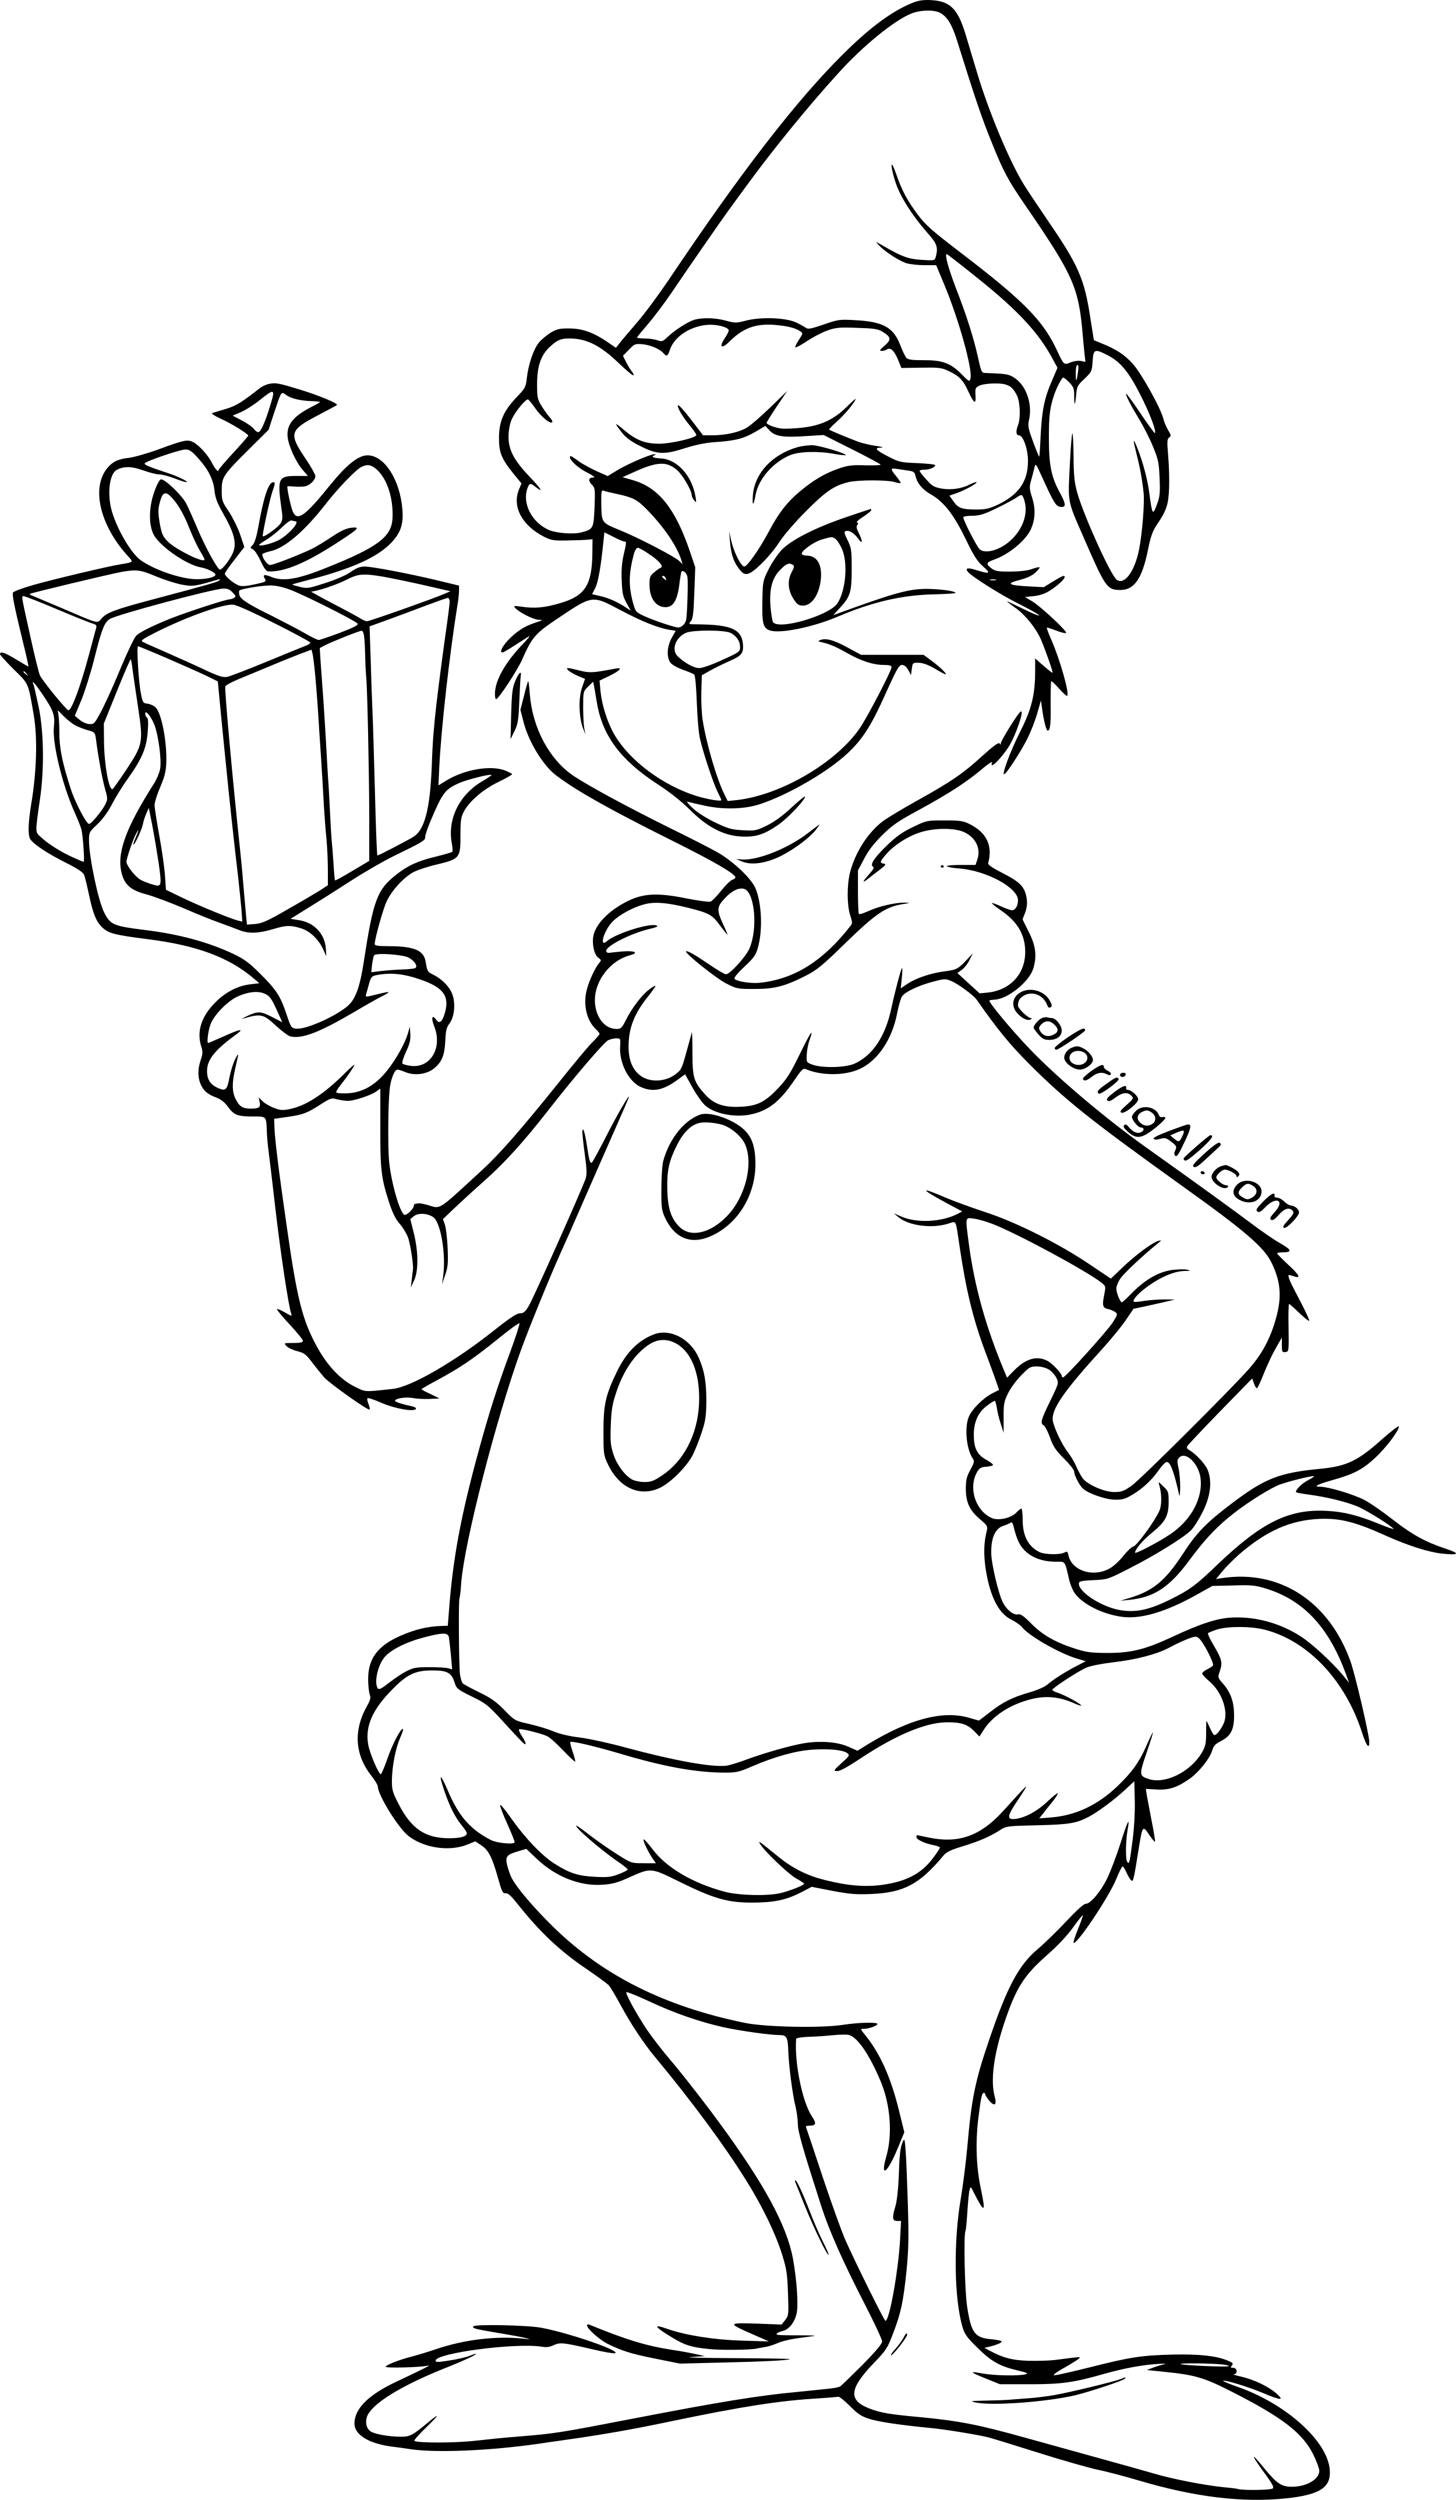 <?xml version="1.0" encoding="UTF-8"?>
<svg xmlns="http://www.w3.org/2000/svg" version="1.0" viewBox="0 0 932.547 1600.152" preserveAspectRatio="xMidYMid meet">
  <g transform="translate(0,1600.649) scale(0.1,-0.1)" fill="#000000" stroke="none">
    <path d="M5839 15986 c-127 -52 -268 -156 -439 -326 -300 -297 -657 -759 -1117 -1445 -67 -99 -159 -223 -205 -275 -45 -53 -94 -110 -108 -128 l-25 -32 -45 31 c-93 65 -166 92 -249 93 -66 1 -82 -3 -123 -26 -25 -16 -60 -44 -76 -64 -35 -42 -68 -141 -78 -229 -6 -56 -10 -64 -66 -122 -82 -86 -112 -155 -112 -258 -1 -94 16 -136 94 -232 l50 -61 -15 -36 c-47 -111 17 -233 161 -306 44 -22 60 -25 149 -23 55 1 114 3 130 5 l30 3 -1 -95 c-3 -198 -47 -267 -202 -313 -100 -30 -166 -37 -251 -24 -49 7 -53 6 -42 -7 24 -29 118 -76 152 -77 30 0 28 -2 -24 -19 -69 -22 -122 -57 -177 -116 -37 -41 -51 -74 -31 -74 5 0 42 22 82 48 41 26 81 52 89 57 8 4 -12 -21 -46 -56 -111 -117 -174 -231 -174 -314 0 -19 3 -35 8 -34 15 1 136 185 166 253 61 139 83 166 212 253 243 163 232 162 420 63 134 -71 236 -112 311 -125 l41 -6 -26 -46 c-29 -53 -34 -119 -10 -156 10 -14 41 -33 80 -47 34 -12 68 -26 74 -31 7 -6 13 -75 17 -182 4 -102 12 -199 22 -237 23 -95 84 -278 111 -332 13 -26 24 -50 24 -53 0 -10 -90 5 -158 26 -215 67 -428 225 -525 390 -46 78 -82 191 -91 282 l-6 67 65 31 c67 33 86 55 38 46 -149 -28 -165 -29 -229 -13 -35 9 -68 16 -75 16 -23 0 11 -27 60 -49 l48 -20 -20 -58 c-23 -68 -19 -190 7 -258 l16 -40 -8 40 c-4 22 -7 84 -7 137 0 96 0 98 32 130 l32 31 5 -24 c3 -13 10 -58 17 -99 34 -219 150 -377 395 -536 77 -50 148 -107 202 -160 108 -109 213 -165 325 -172 95 -6 152 12 246 78 62 44 177 167 166 178 -2 3 -41 -30 -87 -72 -53 -50 -108 -90 -155 -113 -69 -34 -76 -35 -155 -31 -73 4 -94 10 -178 50 -57 28 -115 64 -145 93 -28 26 -41 43 -30 40 11 -4 63 -16 115 -27 119 -25 253 -21 350 12 181 60 434 207 559 325 98 92 153 179 246 388 69 152 83 177 102 177 15 0 28 -11 40 -32 l18 -33 5 40 c5 39 6 40 45 39 27 -1 60 -13 102 -37 34 -21 65 -37 69 -37 13 0 -38 50 -91 88 l-50 37 -200 0 -200 0 -85 46 c-87 48 -139 62 -175 49 -18 -7 -17 -9 10 -15 51 -12 87 -27 165 -71 89 -50 165 -74 232 -74 37 0 48 -4 48 -15 0 -22 -153 -316 -202 -388 -151 -222 -509 -431 -790 -462 l-57 -6 -19 38 c-50 97 -119 333 -142 483 -6 41 -10 122 -8 180 l3 104 55 31 c30 17 84 43 120 59 78 34 91 49 89 101 -5 102 -71 133 -288 135 -62 0 -64 1 -47 19 14 16 18 47 23 183 l6 163 -32 95 c-95 282 -203 417 -371 464 l-63 18 74 33 c149 68 211 70 278 10 35 -32 91 -128 91 -157 0 -8 7 -23 16 -34 14 -18 15 -16 9 21 -22 136 -118 242 -223 247 -50 3 -65 11 -39 21 9 4 9 6 0 6 -23 2 -168 -60 -235 -100 l-66 -40 -76 34 c-41 20 -90 46 -108 60 -46 34 -58 40 -58 28 0 -22 55 -72 112 -100 37 -19 53 -31 40 -31 -32 0 -37 -19 -12 -45 22 -23 22 -30 18 -146 -6 -136 -8 -140 -83 -160 -48 -14 -159 -6 -207 14 -111 47 -176 172 -139 270 12 32 18 33 51 7 54 -42 39 -16 -38 65 -102 107 -136 173 -135 260 1 39 8 80 21 108 19 44 86 127 103 127 4 0 26 -26 48 -58 39 -55 95 -101 108 -88 4 3 -3 16 -14 29 -12 12 -35 44 -52 71 -29 47 -31 56 -31 143 0 113 23 182 77 235 51 48 73 58 130 58 109 0 199 -45 316 -158 48 -46 91 -82 94 -78 3 3 -1 14 -9 23 -9 10 -25 37 -37 60 l-21 42 38 39 c35 37 40 39 87 35 52 -5 112 -31 134 -57 20 -24 28 -20 41 20 28 85 128 151 239 161 57 5 131 -13 138 -33 2 -6 -8 -27 -22 -48 -42 -62 -26 -78 27 -26 86 86 167 116 288 107 83 -7 136 -20 165 -41 19 -13 18 -15 -9 -56 -15 -23 -25 -44 -22 -47 3 -3 36 14 73 39 38 25 96 56 130 68 55 20 77 22 190 18 105 -3 135 -7 162 -23 59 -35 62 -52 17 -91 -31 -26 -35 -34 -20 -34 10 0 26 4 33 9 24 16 47 -5 72 -63 l22 -55 126 2 c113 2 131 0 176 -21 68 -32 93 -57 126 -129 37 -81 51 -89 47 -27 -3 44 -1 49 25 62 16 8 59 14 99 14 81 0 110 -15 140 -74 22 -41 26 -145 9 -191 -16 -40 -14 -67 5 -67 27 0 58 -87 58 -165 0 -130 -59 -215 -193 -279 -54 -25 -78 -31 -136 -31 -94 0 -117 8 -148 52 l-26 37 49 17 c54 19 142 69 122 69 -7 0 -26 -7 -41 -15 -53 -27 -119 -36 -180 -26 -49 9 -62 17 -98 58 -24 26 -43 51 -43 55 0 5 14 8 31 8 32 0 69 15 69 29 0 5 -51 10 -114 13 -106 4 -118 7 -181 39 -86 44 -99 59 -54 60 22 1 11 5 -30 11 -35 5 -87 17 -115 27 -59 22 -179 72 -185 77 -3 3 21 27 52 55 49 43 117 126 117 142 0 3 -27 -21 -59 -53 -82 -80 -164 -118 -283 -131 -51 -6 -110 -8 -133 -6 -43 6 -95 26 -95 37 0 4 30 52 66 106 l67 99 -109 -106 c-60 -58 -129 -118 -154 -132 -51 -29 -136 -47 -220 -47 l-57 0 -78 102 c-43 56 -80 97 -83 90 -5 -15 29 -73 80 -134 21 -26 38 -51 38 -56 0 -18 -162 -56 -240 -56 -91 1 -147 23 -227 91 -60 51 -61 45 -6 -24 24 -30 59 -55 118 -84 106 -53 150 -54 290 -9 63 20 130 33 180 36 133 9 186 22 259 64 l68 40 27 -29 c35 -38 87 -46 234 -36 l112 7 183 -92 c100 -50 182 -94 182 -98 0 -4 -44 -5 -98 -4 -85 3 -109 0 -171 -21 -89 -31 -162 -74 -250 -148 -82 -69 -134 -136 -199 -259 -60 -112 -136 -220 -155 -220 -20 0 -66 90 -83 163 l-14 62 5 -60 c6 -77 20 -124 48 -165 32 -48 50 -57 83 -40 47 26 139 123 188 200 28 43 100 126 170 196 126 127 180 163 273 185 61 14 247 14 292 0 19 -6 37 -9 39 -6 2 2 -10 21 -27 42 -38 46 -39 54 -3 49 15 -2 48 -7 73 -11 40 -5 47 -10 52 -33 11 -49 44 -89 102 -122 81 -46 146 -131 221 -286 51 -106 73 -140 110 -173 53 -46 44 -51 -42 -24 -57 18 -75 14 -54 -12 24 -29 214 -149 320 -201 116 -58 176 -97 105 -68 -22 9 -70 32 -107 50 -38 19 -68 33 -68 31 0 -2 27 -23 61 -47 60 -44 127 -129 157 -199 35 -85 79 -211 73 -211 -3 0 -30 21 -59 46 l-52 46 0 -80 c0 -151 -22 -243 -95 -387 -64 -127 -119 -275 -104 -275 13 0 106 143 149 228 21 42 50 115 63 161 l24 84 7 -49 c10 -77 27 -144 36 -144 17 0 21 38 19 173 0 76 1 140 4 143 2 3 25 -19 50 -47 26 -29 49 -50 52 -47 16 15 -44 226 -100 356 -19 42 -32 78 -30 81 2 2 29 -7 60 -19 31 -12 59 -19 63 -15 9 10 -161 169 -218 203 l-45 27 58 6 c37 4 71 16 100 34 71 46 116 95 88 95 -5 0 -35 -16 -67 -36 l-59 -36 -97 5 c-131 7 -147 18 -58 41 46 12 80 27 101 47 18 16 30 32 27 34 -3 3 -25 -2 -49 -11 -28 -10 -78 -16 -137 -16 -78 -1 -98 3 -120 19 -39 29 -37 39 14 57 96 33 209 127 239 200 26 62 28 126 6 196 -19 60 -19 69 -6 115 8 27 17 64 21 80 6 28 9 25 45 -55 79 -174 92 -195 122 -198 36 -4 35 17 -2 86 -58 104 -73 179 -73 357 0 133 5 184 29 260 17 55 53 125 64 125 3 0 21 -14 38 -32 27 -28 31 -39 31 -87 0 -68 6 -64 13 10 4 51 9 60 53 101 46 44 48 48 52 112 5 78 13 81 94 40 83 -42 137 -107 211 -253 61 -119 105 -236 94 -247 -2 -2 -44 54 -92 126 -48 72 -90 129 -92 126 -6 -6 30 -76 88 -171 26 -44 65 -120 85 -170 33 -80 37 -102 41 -200 4 -97 2 -117 -18 -170 -26 -70 -29 -65 -48 76 -11 88 -43 206 -79 294 -26 63 -27 53 -3 -43 23 -89 38 -173 46 -254 6 -69 -10 -264 -30 -362 -29 -140 -93 -225 -142 -191 -38 26 -214 415 -254 560 -18 65 -22 108 -23 232 -1 83 -4 149 -8 145 -3 -4 -10 -79 -14 -167 -15 -285 -21 -252 85 -495 141 -325 151 -340 237 -340 89 0 139 73 176 254 17 85 29 120 55 160 65 95 77 132 81 241 2 55 -1 147 -6 205 -8 90 -7 106 6 116 14 10 13 15 -5 45 -12 19 -27 54 -33 79 -19 70 -140 287 -194 347 -52 58 -105 93 -194 129 l-56 23 -23 145 c-37 245 -77 336 -262 606 -58 85 -129 191 -157 235 -93 146 -229 470 -304 720 -23 77 -58 191 -76 253 -51 165 -99 212 -224 218 -50 2 -78 -2 -121 -20z m181 -61 c46 -24 77 -74 109 -176 111 -355 161 -504 221 -650 76 -190 108 -249 215 -404 311 -453 344 -527 370 -835 3 -36 8 -89 11 -117 l6 -53 -29 6 c-17 3 -45 -1 -66 -9 -43 -18 -43 -18 -86 74 -89 192 -211 317 -610 622 -196 150 -232 182 -284 251 -70 95 -101 154 -138 261 -36 103 -39 57 -4 -54 29 -90 107 -214 205 -325 62 -69 70 -93 53 -155 -6 -23 -8 -23 -89 -18 -86 5 -129 21 -244 88 -55 32 -55 32 -30 5 33 -37 125 -97 174 -114 23 -7 75 -13 117 -13 l75 0 51 -122 c94 -224 183 -545 169 -602 -6 -24 -8 -24 -60 29 -69 69 -122 88 -245 87 -66 0 -94 3 -105 14 -8 8 -26 46 -41 85 -43 111 -110 148 -287 157 -102 6 -111 4 -203 -28 -79 -27 -100 -31 -113 -21 -10 7 -37 22 -62 34 -64 31 -224 37 -319 13 -65 -17 -72 -17 -128 -2 -67 19 -150 22 -205 7 -41 -12 -126 -66 -175 -113 -29 -27 -34 -29 -64 -18 -17 6 -54 11 -80 11 -27 0 -49 3 -49 6 0 3 32 42 70 86 39 45 107 136 152 202 97 144 316 460 368 531 20 28 68 93 106 145 164 226 398 514 594 729 158 175 361 340 470 382 56 22 141 24 180 4z m249 -1705 c252 -202 383 -344 471 -507 l33 -61 -37 -86 c-47 -108 -63 -188 -71 -351 -3 -71 -7 -130 -9 -132 -1 -2 -19 41 -39 95 -32 88 -35 102 -26 142 22 98 -16 213 -88 264 -40 28 -53 30 -193 35 -23 1 -26 7 -47 104 -27 121 -72 264 -142 443 -47 124 -72 214 -57 214 3 0 96 -72 205 -160z m635 -597 c-9 -65 -14 -67 -14 -5 0 30 4 52 11 52 7 0 8 -16 3 -47z m-2950 -779 c100 -22 127 -35 190 -100 109 -111 194 -236 221 -326 l7 -23 -23 22 c-35 31 -267 151 -384 198 -114 47 -112 44 -114 174 -1 75 1 82 17 76 9 -4 48 -13 86 -21z m2605 -35 c28 -82 -3 -182 -80 -256 -68 -66 -165 -95 -204 -63 -17 14 -105 185 -105 204 0 7 21 11 58 11 47 1 74 9 152 47 52 25 109 55 125 66 40 27 41 27 54 -9z m-2560 -269 c14 0 14 -6 -5 -87 -11 -46 -15 -99 -12 -163 3 -81 8 -102 31 -144 l27 -48 -28 18 c-53 36 -114 63 -167 75 l-53 12 20 39 c19 36 36 132 53 300 l6 57 58 -29 c32 -17 64 -30 70 -30z m161 -82 c64 -43 93 -79 71 -86 -6 -2 -25 -15 -41 -29 -27 -22 -30 -31 -30 -79 0 -87 41 -144 102 -144 53 0 79 47 92 169 4 30 9 57 11 59 11 11 33 -9 38 -35 5 -29 -1 -228 -8 -273 -5 -26 -29 -50 -51 -50 -22 0 -149 42 -211 70 -60 27 -62 30 -77 82 -31 111 -30 191 4 319 6 22 17 39 25 39 8 0 42 -19 75 -42z m104 -154 c5 -14 4 -15 -9 -4 -17 14 -19 20 -6 20 5 0 12 -7 15 -16z m2114 -11 c-10 -2 -26 -2 -35 0 -10 3 -2 5 17 5 19 0 27 -2 18 -5z m-1698 -338 c38 -20 60 -53 60 -90 0 -30 -4 -33 -114 -83 -65 -30 -128 -52 -147 -52 -33 0 -88 29 -136 73 -46 41 -18 123 51 153 45 19 248 19 286 -1z M1723 13549 c-17 -3 -42 -15 -56 -25 -120 -94 -154 -115 -220 -135 -40 -12 -79 -24 -87 -26 -9 -3 12 -17 50 -35 70 -31 180 -99 180 -110 0 -3 -43 -53 -95 -109 -52 -56 -95 -107 -95 -111 0 -18 -21 4 -41 43 -25 51 -84 116 -121 135 -37 19 -57 15 -223 -46 -71 -26 -156 -50 -188 -54 -66 -7 -102 -23 -133 -58 -114 -124 -57 -374 129 -575 32 -35 32 -35 -48 -48 -77 -12 -431 -96 -558 -132 -73 -21 -131 -42 -134 -50 -6 -16 10 -94 65 -320 21 -84 36 -153 34 -153 -2 0 -37 20 -78 45 -73 45 -104 55 -104 34 0 -5 40 -49 88 -97 98 -96 92 -83 128 -292 25 -146 19 -362 -16 -570 -20 -123 -22 -200 -6 -225 22 -34 112 -93 234 -154 70 -35 105 -59 111 -75 5 -12 19 -70 31 -127 26 -123 47 -174 86 -210 42 -38 78 -47 289 -74 318 -40 523 -117 683 -254 l33 -28 -57 -7 c-80 -9 -160 -50 -224 -115 -92 -92 -122 -189 -90 -287 9 -28 9 -44 -4 -81 -20 -58 -20 -110 -2 -154 19 -44 43 -66 99 -87 32 -12 56 -31 77 -60 38 -53 61 -62 159 -62 89 0 86 4 90 -95 1 -33 6 -90 11 -126 5 -37 25 -203 44 -370 32 -278 85 -630 102 -674 6 -15 -1 -13 -40 10 -26 15 -49 25 -52 22 -3 -3 33 -47 80 -97 47 -51 86 -98 86 -106 0 -10 -15 -14 -62 -14 -60 0 -61 0 -44 -19 10 -11 41 -26 69 -33 44 -11 57 -20 96 -72 25 -33 61 -77 78 -97 36 -39 282 -214 290 -205 3 3 0 19 -7 36 -7 17 -10 33 -6 37 3 3 44 -10 89 -30 88 -38 208 -59 221 -39 3 6 -8 13 -26 17 -59 12 -108 28 -108 35 0 15 67 26 113 18 26 -5 75 -8 110 -6 l62 3 -57 28 c-32 14 -58 29 -58 31 0 3 44 28 98 57 148 80 224 131 380 256 78 64 145 113 149 109 3 -3 -23 -86 -59 -183 -83 -225 -135 -387 -203 -636 -115 -420 -165 -690 -190 -1029 l-7 -88 -36 -1 c-94 -3 -173 -22 -269 -64 -145 -64 -206 -147 -205 -278 0 -40 5 -83 10 -97 8 -20 5 -34 -18 -75 -88 -156 -77 -313 30 -447 22 -28 40 -58 40 -67 0 -54 133 -269 198 -318 100 -76 258 -99 372 -55 l54 22 38 -25 c47 -31 70 -76 107 -207 25 -90 31 -103 49 -100 15 2 35 -16 78 -70 140 -177 271 -301 445 -418 66 -45 127 -90 138 -101 10 -11 44 -68 76 -127 63 -117 148 -246 220 -332 237 -285 446 -568 587 -795 104 -166 188 -342 229 -475 28 -91 32 -124 36 -245 5 -134 4 -141 -18 -169 l-23 -29 -159 6 c-188 6 -189 3 -27 -68 l105 -46 -170 5 c-180 5 -362 34 -480 75 -98 35 -85 14 35 -58 77 -46 117 -59 225 -70 74 -9 263 -7 310 2 11 3 38 7 60 11 22 4 58 16 80 26 22 10 76 23 120 29 44 6 94 13 110 15 17 2 -17 4 -75 4 -158 0 -172 1 -165 11 3 5 18 12 35 16 47 10 87 65 95 130 9 72 -9 265 -35 375 -53 220 -214 499 -529 918 -82 108 -191 247 -243 307 -52 61 -122 151 -155 200 -71 107 -139 232 -131 240 3 3 70 -24 148 -60 159 -75 326 -132 475 -165 111 -24 298 -50 357 -50 47 0 54 -13 57 -105 3 -91 28 -284 47 -356 7 -31 14 -80 14 -107 0 -49 30 -154 151 -530 49 -152 138 -354 280 -629 60 -117 109 -222 109 -234 0 -15 -42 -65 -127 -151 -71 -71 -135 -133 -143 -138 -8 -4 -42 -11 -75 -14 -103 -11 -148 -15 -205 -21 -240 -22 -502 -65 -1040 -169 -476 -92 -506 -97 -741 -116 -68 -5 -189 -17 -268 -26 -136 -16 -382 -16 -397 -1 -4 3 31 43 77 87 88 85 89 96 4 25 -95 -79 -111 -87 -173 -86 -65 0 -153 15 -183 31 -30 16 -42 56 -29 96 27 80 209 195 493 309 129 51 220 94 205 95 -4 0 -25 -7 -45 -15 -21 -8 -77 -21 -125 -28 -73 -12 -88 -12 -88 -1 0 49 519 116 681 89 28 -5 50 -2 75 10 41 19 63 17 247 -26 70 -17 136 -28 145 -26 49 12 -285 128 -468 163 -85 17 -423 24 -437 10 -12 -12 5 -17 148 -41 79 -13 162 -28 184 -34 37 -10 36 -10 -15 -4 -172 18 -375 -6 -556 -67 -49 -17 -116 -37 -149 -46 -79 -19 -175 -56 -175 -67 0 -10 230 -4 270 7 29 8 -23 -19 -200 -102 -181 -85 -269 -173 -270 -268 0 -73 93 -130 245 -149 28 -3 79 -10 115 -16 167 -24 505 -10 820 35 19 3 100 15 180 26 235 33 431 68 655 115 469 98 705 135 965 150 58 4 111 8 117 10 7 3 41 -24 76 -59 54 -54 74 -67 129 -84 58 -18 199 -39 388 -57 95 -9 307 -44 370 -60 30 -8 177 -53 325 -100 149 -47 315 -94 370 -106 55 -11 174 -42 265 -69 363 -108 670 -145 953 -115 211 23 283 70 274 181 -13 185 -282 426 -595 534 -51 18 -91 35 -88 37 8 8 159 -38 255 -78 117 -49 139 -50 86 -3 -51 45 -146 90 -227 108 -35 8 -55 14 -45 15 26 2 22 41 -4 41 -18 0 -19 2 -9 15 11 13 6 18 -26 31 -73 31 -180 42 -346 39 -209 -5 -277 -16 -535 -81 -119 -30 -224 -53 -232 -52 -9 2 18 22 59 45 41 23 84 49 95 58 22 18 28 18 -150 -5 -33 -4 -107 -6 -165 -5 -106 3 -163 18 -250 64 l-35 19 30 7 c48 11 85 27 80 35 -2 4 -32 10 -65 13 -107 9 -130 40 -156 211 -15 96 -23 464 -10 484 3 4 8 60 12 123 4 62 10 125 14 138 6 24 7 23 26 -15 70 -138 79 -134 47 18 -30 140 -36 294 -18 447 17 139 24 171 36 171 5 0 9 -4 9 -9 0 -5 12 -24 26 -41 34 -40 50 -27 35 26 -28 102 -7 265 60 468 76 228 127 308 276 439 65 57 128 123 165 175 33 46 62 82 64 80 1 -2 -12 -42 -31 -88 -19 -46 -32 -86 -29 -89 18 -18 226 292 273 407 18 45 37 82 41 82 4 0 15 -18 25 -40 10 -22 24 -45 30 -50 13 -11 16 0 50 214 22 136 25 140 66 77 19 -28 35 -47 37 -43 1 5 -8 65 -22 133 -13 68 -27 142 -31 164 l-6 41 68 -4 c81 -5 136 14 217 72 59 44 126 128 141 181 8 27 21 40 55 57 64 33 85 74 84 168 -1 86 -22 144 -73 202 -32 36 -32 38 -18 78 18 54 13 75 -38 162 -24 40 -41 76 -38 80 2 4 30 15 61 25 73 21 215 20 302 -2 277 -71 517 -324 625 -663 27 -82 45 -105 45 -56 0 46 -91 435 -121 518 -139 384 -454 587 -823 531 l-38 -6 43 52 c23 28 73 77 109 109 174 149 324 215 508 224 133 6 233 -19 427 -107 140 -63 275 -106 360 -115 111 -12 120 0 25 31 -130 43 -217 91 -340 187 -63 49 -144 106 -181 125 -69 36 -232 85 -284 85 -47 0 -18 15 85 44 131 37 187 66 269 142 69 64 151 173 151 200 0 8 -48 -29 -107 -81 -156 -140 -226 -173 -393 -190 -266 -25 -358 -61 -568 -220 -166 -125 -227 -188 -316 -325 -113 -173 -190 -236 -341 -282 l-60 -18 60 6 c157 16 255 81 381 251 93 126 163 202 255 278 88 73 228 164 309 202 45 21 229 67 236 60 2 -2 -16 -14 -41 -27 -40 -21 -83 -65 -73 -76 3 -2 40 -9 84 -15 112 -15 234 -45 305 -74 57 -23 222 -125 234 -145 3 -4 -39 10 -92 32 -134 54 -222 77 -328 83 -246 15 -420 -69 -707 -343 -137 -132 -177 -161 -293 -219 -141 -71 -228 -90 -330 -73 -116 19 -265 114 -265 169 0 16 11 19 93 23 91 4 93 5 232 76 164 83 349 198 394 244 18 18 51 71 74 117 50 100 61 192 33 266 -16 40 -75 104 -121 131 -13 7 -16 14 -9 26 5 8 100 109 211 223 l203 208 11 -31 c6 -18 15 -32 19 -32 4 0 24 42 44 93 20 50 54 124 76 162 l40 70 0 -48 c0 -44 2 -48 23 -45 22 3 22 4 20 156 -2 83 0 152 3 152 3 0 32 -25 65 -57 32 -31 61 -54 64 -51 3 2 -16 45 -41 94 -79 152 -82 158 -89 181 -6 21 -4 22 25 12 55 -20 47 2 -27 70 -40 37 -73 71 -73 74 0 4 15 7 33 7 64 0 62 15 -8 55 -37 20 -129 83 -204 140 -125 93 -302 222 -676 488 -250 179 -554 436 -725 614 -119 123 -274 310 -263 316 5 2 21 4 36 5 84 5 220 116 245 199 24 80 16 146 -29 234 l-40 81 17 43 c11 31 14 57 10 89 -12 75 -40 105 -151 162 -67 34 -99 55 -96 65 30 111 -9 195 -116 249 -43 22 -60 25 -163 25 -115 0 -115 0 -204 -43 -67 -32 -106 -60 -163 -115 -83 -80 -113 -125 -92 -138 9 -5 3 -18 -24 -48 -42 -47 -48 -61 -13 -34 12 10 46 36 75 58 44 33 49 41 32 43 -29 5 -27 12 16 62 49 57 141 116 221 140 90 28 220 28 279 -1 73 -35 106 -104 83 -173 l-12 -36 -94 0 c-53 0 -93 -4 -90 -8 3 -5 40 -12 83 -15 172 -14 373 -123 373 -203 0 -35 -17 -64 -38 -64 -9 0 -41 11 -71 25 -30 14 -56 23 -58 21 -3 -2 22 -22 55 -45 113 -76 162 -164 158 -281 -5 -134 -101 -233 -240 -247 l-52 -5 -71 65 -71 65 29 21 c16 12 38 40 49 64 l21 42 -38 -41 c-56 -60 -66 -65 -142 -75 -88 -11 -184 -43 -239 -80 l-43 -29 7 68 c4 37 4 65 1 62 -7 -7 -44 -146 -68 -257 -38 -180 -120 -303 -236 -355 -58 -26 -204 -29 -268 -7 -40 15 -40 15 -38 64 1 28 9 70 18 94 30 86 6 51 -64 -93 -58 -119 -82 -157 -135 -213 -87 -92 -137 -117 -247 -121 -104 -5 -169 18 -223 79 -73 80 -81 108 -81 267 0 79 -2 137 -4 130 -2 -7 -18 -64 -35 -127 -30 -109 -33 -114 -74 -144 -59 -43 -148 -49 -206 -15 -60 35 -91 102 -90 198 0 118 38 213 131 326 24 31 43 58 41 60 -3 2 -21 -8 -41 -24 -45 -33 -110 -118 -148 -194 -26 -52 -33 -58 -60 -58 -79 0 -139 81 -139 186 1 125 99 251 222 285 65 17 35 32 -49 25 -42 -4 -80 -8 -85 -9 -6 -1 -12 3 -15 10 -11 30 160 117 280 144 36 8 53 15 45 20 -36 22 -262 -48 -321 -99 -50 -44 -22 62 33 122 44 47 144 101 220 117 64 14 142 6 274 -27 130 -33 148 -43 201 -116 25 -33 45 -58 45 -55 0 2 -13 34 -30 70 -40 88 -39 108 10 161 44 48 85 70 121 64 71 -10 96 -251 39 -383 -23 -53 -125 -165 -150 -165 -9 0 -55 27 -102 59 -90 62 -147 95 -154 88 -11 -10 189 -170 254 -204 72 -37 76 -37 185 -37 128 0 195 17 332 87 68 35 106 66 255 212 190 184 252 226 360 244 51 8 52 9 15 10 -58 1 -168 -24 -232 -54 -31 -14 -59 -23 -62 -19 -3 3 -6 67 -6 142 l0 137 40 75 c26 51 63 99 115 150 63 63 100 89 230 159 205 112 310 180 427 279 29 24 50 36 47 28 -20 -52 55 20 108 103 46 74 104 247 73 221 -20 -16 -125 -186 -125 -201 0 -11 -2 -11 -8 -1 -6 8 -38 -15 -108 -78 -127 -116 -199 -165 -414 -285 -96 -53 -199 -115 -228 -137 -95 -74 -173 -196 -207 -323 -21 -80 -21 -212 0 -276 14 -42 15 -53 4 -67 -175 -225 -357 -341 -579 -366 -58 -7 -155 8 -166 26 -4 6 25 41 64 77 60 56 73 74 86 121 32 112 25 288 -16 382 -27 62 -140 169 -238 226 -41 24 -182 96 -315 161 -264 131 -503 260 -607 328 -158 104 -268 308 -285 529 -3 47 -8 82 -10 80 -3 -2 -15 -45 -27 -94 l-23 -89 19 -74 c32 -128 126 -283 210 -346 134 -101 345 -219 742 -417 267 -133 406 -213 406 -236 0 -5 -9 -12 -20 -15 -12 -4 -43 -35 -71 -70 -28 -35 -59 -67 -69 -70 -11 -3 -78 6 -150 20 -185 38 -278 34 -381 -17 -128 -64 -214 -157 -221 -238 -4 -54 11 -108 34 -124 20 -14 20 -17 6 -33 -27 -31 -68 -120 -82 -181 -21 -92 3 -189 60 -243 13 -12 24 -26 24 -30 0 -5 -21 -30 -48 -56 -26 -26 -121 -140 -211 -253 -243 -302 -376 -455 -492 -562 -293 -269 -263 -250 -349 -225 -25 7 -51 12 -57 11 -7 -1 -17 -2 -23 -3 -5 0 -10 -7 -10 -14 0 -16 -41 -57 -57 -57 -28 0 -87 201 -101 343 -8 92 -7 349 3 455 6 67 31 132 51 132 6 0 29 -7 50 -16 58 -24 135 -15 182 22 52 42 70 85 74 179 3 65 8 86 28 112 31 43 39 128 16 188 -18 47 -67 96 -122 123 -35 16 -38 22 -48 83 -12 73 -73 98 -233 99 -68 0 -93 3 -93 13 0 34 53 225 77 275 33 71 113 157 175 188 26 13 93 35 150 48 142 34 148 42 147 185 0 91 3 115 20 149 34 67 122 144 221 192 50 24 90 47 90 51 0 3 -21 14 -46 24 -92 35 -260 6 -376 -65 l-50 -31 6 128 c13 247 64 702 116 1028 6 33 10 74 10 92 l0 31 -132 32 c-188 45 -424 90 -472 90 -31 0 -53 -9 -89 -34 -29 -21 -94 -49 -162 -71 -108 -35 -117 -37 -165 -25 -28 7 -50 14 -48 15 2 2 48 15 103 29 281 72 448 148 535 243 58 63 75 117 67 211 -16 190 -116 344 -223 344 -59 0 -134 -60 -241 -192 -157 -195 -207 -231 -236 -172 -11 21 -37 136 -37 164 0 3 20 3 45 0 25 -2 57 -1 71 2 31 8 64 41 64 65 0 10 -27 58 -60 107 -112 166 -107 186 74 281 65 34 121 64 124 67 9 10 -117 62 -238 99 -137 42 -155 45 -197 36z m10 -131 c-34 -113 -63 -178 -79 -178 -7 0 -19 9 -27 20 -8 12 -42 36 -76 54 l-61 32 52 22 c29 12 84 47 121 77 95 76 101 74 70 -27z m103 58 c28 -20 90 -35 157 -37 31 -1 57 -4 57 -6 0 -1 -21 -14 -47 -27 -125 -63 -168 -117 -161 -196 6 -58 54 -163 98 -213 l32 -37 -75 0 c-113 0 -121 -16 -96 -197 11 -73 10 -85 -5 -108 -16 -25 -105 -89 -113 -81 -5 5 45 239 62 287 18 49 18 59 5 59 -30 0 -62 -96 -96 -289 -11 -60 -23 -100 -35 -112 -18 -18 -18 -19 2 -30 11 -6 33 -39 49 -75 20 -43 35 -64 47 -65 103 -6 248 55 460 195 123 80 132 91 71 84 -32 -4 -66 -20 -119 -55 -41 -28 -97 -62 -126 -77 -77 -38 -251 -106 -273 -106 -18 0 -50 44 -50 68 0 5 25 14 55 21 90 20 216 128 351 301 74 96 191 218 226 236 40 21 64 17 101 -15 67 -60 107 -184 101 -312 -6 -119 -94 -185 -419 -315 -190 -77 -283 -92 -361 -59 -42 17 -54 13 -37 -14 11 -17 5 -20 -66 -35 -54 -12 -85 -14 -102 -7 -33 12 -89 60 -89 75 0 6 28 47 63 91 l62 80 -26 77 c-14 43 -47 109 -72 148 -45 66 -47 73 -47 138 0 85 9 99 179 267 l121 120 36 110 c48 143 43 137 80 111z m-570 -399 c67 -73 101 -140 108 -212 5 -46 17 -78 55 -145 74 -129 89 -194 61 -256 -19 -43 -67 -104 -81 -104 -15 0 -97 149 -145 265 -26 60 -57 131 -70 156 -26 53 -139 161 -163 157 -10 -2 -26 -32 -44 -83 -36 -103 -35 -219 2 -279 47 -75 208 -185 296 -201 42 -7 95 -34 95 -47 0 -16 -56 -29 -120 -29 -100 0 -276 61 -362 124 -56 42 -139 179 -177 296 -37 113 -23 253 27 280 45 24 96 23 168 -3 39 -14 85 -26 102 -26 18 0 61 -11 98 -25 36 -14 71 -25 78 -25 20 1 -57 39 -124 60 -124 41 -151 53 -142 62 16 16 226 87 258 87 26 1 41 -9 80 -52z m-142 -284 c27 -34 61 -97 86 -161 23 -58 55 -126 71 -152 16 -26 29 -51 29 -55 0 -27 -185 64 -235 115 -33 33 -39 49 -52 117 -10 60 -11 88 -2 123 21 88 42 91 103 13z m767 -123 c32 0 -34 -79 -99 -117 -41 -24 -132 -48 -132 -34 0 3 23 19 50 35 27 17 71 52 97 78 27 27 54 46 61 43 8 -3 18 -5 23 -5z m-889 -354 c48 -20 120 -43 159 -51 74 -14 86 -12 229 30 18 6 22 5 15 -3 -10 -11 -67 -27 -425 -122 -241 -64 -295 -84 -328 -121 -31 -35 -14 -39 -247 61 -99 42 -189 80 -199 84 -10 3 -17 8 -15 11 7 6 508 126 589 141 96 16 117 14 222 -30z m1453 -1 c50 -9 167 -33 260 -54 l170 -39 -39 -17 c-77 -33 -479 -175 -495 -175 -9 0 -26 7 -38 15 -12 8 -90 51 -175 95 -84 44 -150 80 -145 80 36 1 163 43 225 75 77 39 107 42 237 20z m-603 -81 c80 -28 422 -199 438 -219 7 -9 -21 -24 -113 -59 -67 -25 -128 -46 -136 -46 -8 0 -48 20 -90 44 -42 24 -132 71 -201 106 -163 80 -209 110 -217 138 -3 13 -3 26 1 29 10 10 136 31 193 32 33 1 78 -8 125 -25z m-362 -20 c21 -21 22 -27 10 -34 -8 -5 -22 -10 -30 -10 -24 0 -268 -80 -373 -121 -122 -49 -195 -85 -224 -111 -12 -11 -54 -99 -95 -196 -87 -210 -157 -353 -179 -366 -21 -12 -62 -1 -94 27 l-26 22 41 98 c22 53 61 175 85 271 47 187 63 227 98 250 40 27 664 194 728 195 26 1 42 -6 59 -25z m-1121 -109 c112 -47 214 -88 228 -91 17 -5 23 -12 20 -23 -3 -9 -23 -86 -46 -171 -56 -209 -112 -360 -133 -360 -12 0 -169 192 -183 225 -7 17 -33 122 -58 235 -64 290 -61 270 -44 270 8 0 105 -38 216 -85z m2511 50 c0 -13 -11 -102 -25 -197 -32 -228 -62 -466 -70 -553 -3 -38 -8 -88 -10 -110 -2 -22 -7 -112 -10 -200 -11 -269 -46 -401 -117 -445 -37 -23 -224 -120 -231 -120 -2 0 -7 109 -11 243 -12 436 -16 580 -21 697 -3 63 -8 208 -11 321 l-7 206 119 43 c66 24 175 65 244 91 69 26 131 48 138 48 6 1 12 -10 12 -24z m-1122 -138 c124 -62 227 -118 229 -123 2 -6 -14 -16 -34 -23 -21 -8 -134 -54 -250 -102 -117 -48 -228 -91 -247 -95 -30 -5 -55 3 -155 50 -66 31 -176 80 -244 110 -69 30 -133 58 -143 64 -15 8 -1 18 84 61 199 100 433 183 496 177 24 -3 127 -49 264 -119z m574 -84 c3 -21 6 -78 7 -128 1 -49 4 -106 6 -125 8 -71 19 -613 20 -894 l0 -290 -108 -64 c-59 -36 -109 -63 -111 -61 -2 2 -7 51 -10 109 -4 58 -9 121 -11 140 -2 19 -7 91 -10 160 -3 69 -8 154 -10 190 -3 36 -7 108 -10 160 -9 171 -25 424 -30 480 -2 30 -7 98 -11 152 l-6 96 33 18 c43 22 220 93 235 93 7 1 14 -16 16 -36z m-1269 -137 c94 -41 208 -91 252 -112 l80 -39 21 -220 c12 -121 27 -274 34 -340 13 -136 53 -510 75 -690 7 -66 17 -158 21 -204 l6 -84 -28 7 c-48 12 -248 94 -358 147 l-103 50 -6 87 c-3 48 -19 163 -36 256 -17 93 -31 183 -31 199 0 17 16 69 36 115 28 65 37 100 39 155 5 133 -29 313 -67 354 -11 12 -35 23 -52 25 -29 3 -32 6 -43 63 -15 69 -29 305 -19 305 3 0 84 -33 179 -74z m956 -113 c10 -115 15 -176 26 -358 3 -49 8 -124 11 -165 2 -41 7 -106 9 -145 2 -38 7 -117 10 -175 4 -58 10 -149 16 -204 5 -54 9 -143 9 -197 l0 -99 -52 -34 c-29 -18 -122 -73 -207 -121 -128 -74 -163 -89 -206 -93 l-53 -4 -6 58 c-3 33 -8 87 -11 122 -12 144 -16 192 -25 277 -50 467 -103 1052 -97 1068 3 8 45 30 94 50 48 20 138 57 198 82 61 26 144 59 185 75 l75 28 6 -23 c4 -13 12 -77 18 -142z m-1169 30 c5 -37 21 -144 35 -238 33 -221 30 -235 -75 -394 -43 -65 -83 -121 -88 -125 -24 -15 -55 158 -56 309 l-1 110 84 208 c46 114 86 206 88 203 3 -2 9 -35 13 -73z m-679 -20 c13 -16 12 -17 -3 -4 -10 7 -18 15 -18 17 0 8 8 3 21 -13z m100 -129 c73 -108 82 -135 74 -213 -10 -105 55 -372 134 -547 22 -49 42 -100 44 -114 10 -52 19 -200 13 -200 -4 0 -35 13 -70 29 -76 34 -160 87 -204 129 -38 35 -38 19 -4 257 26 189 22 420 -10 575 -15 69 -29 133 -33 143 -15 36 6 14 56 -59z m214 -202 c22 -11 59 -25 82 -31 40 -11 42 -13 48 -59 15 -116 38 -241 56 -308 20 -72 20 -73 1 -111 -11 -21 -38 -58 -60 -83 -39 -44 -41 -44 -56 -25 -29 38 -84 150 -104 215 -55 171 -73 263 -72 368 0 57 -5 113 -10 125 -6 12 8 1 32 -25 24 -25 61 -55 83 -66z m505 2 c25 -67 45 -219 36 -277 -4 -24 -21 -66 -38 -93 -188 -296 -245 -457 -206 -587 20 -68 61 -101 158 -126 47 -13 151 -52 231 -86 81 -35 184 -77 230 -93 46 -17 107 -39 134 -50 59 -23 119 -21 217 8 79 24 109 25 174 5 58 -17 113 -69 144 -135 l20 -45 -3 50 c-7 95 -76 168 -175 182 l-51 8 117 73 c64 39 187 117 272 172 85 55 207 125 270 156 186 90 205 102 203 121 -1 10 14 56 34 103 77 182 92 203 183 244 50 22 200 60 208 52 2 -2 -22 -18 -52 -36 -153 -87 -232 -245 -202 -403 5 -26 6 -50 3 -53 -3 -3 -49 -17 -103 -30 -123 -30 -183 -58 -261 -120 -118 -94 -143 -162 -203 -554 -23 -152 -51 -234 -96 -276 -70 -67 -271 -158 -335 -152 -33 3 -35 5 -65 95 -38 113 -63 153 -169 258 -67 67 -100 92 -167 124 -160 76 -349 128 -573 155 -199 25 -218 33 -258 112 -38 75 -97 355 -97 461 0 52 2 55 53 103 34 32 68 78 96 132 24 46 70 120 103 165 87 122 116 191 124 294 5 60 3 88 -5 93 -6 4 -11 14 -11 23 0 31 38 -16 60 -73z m26 -880 c21 -152 20 -157 -39 -139 -25 7 -58 20 -75 29 -33 17 -92 91 -92 116 0 23 44 151 65 186 18 32 15 18 -9 -38 -9 -21 -14 -38 -11 -38 9 0 54 98 60 130 3 18 13 49 22 69 l16 36 23 -115 c12 -63 30 -170 40 -236z m1601 -607 c38 -20 61 -56 43 -67 -6 -4 -44 -8 -83 -9 -40 -1 -101 -6 -136 -10 l-63 -8 5 49 c4 27 9 53 13 59 10 18 182 6 221 -14z m71 -139 c151 -51 192 -106 162 -213 -17 -60 -36 -75 -56 -46 -27 37 -34 12 -13 -42 55 -137 -24 -270 -150 -253 -25 3 -49 10 -53 14 -5 5 5 38 22 75 24 51 30 76 28 114 l-3 48 -13 -45 c-18 -61 -74 -162 -130 -233 -76 -97 -162 -146 -263 -149 -32 -1 -61 1 -65 5 -4 3 9 26 28 49 41 51 88 120 88 129 0 4 -30 -23 -67 -60 -131 -129 -243 -202 -344 -223 -49 -10 -63 -9 -105 7 -26 10 -59 29 -73 43 l-24 24 6 -30 c7 -34 -4 -42 -59 -42 -49 0 -71 14 -94 60 -24 46 -25 101 -5 190 8 36 17 76 20 90 3 14 -6 3 -19 -24 -14 -28 -30 -81 -37 -119 -14 -75 -24 -86 -68 -67 -52 21 -75 55 -75 110 0 74 49 135 189 237 53 38 22 33 -79 -13 -55 -24 -101 -44 -103 -44 -9 0 -1 73 14 116 20 60 107 150 173 181 67 31 129 38 173 20 36 -16 46 -30 90 -129 l25 -55 -66 34 c-73 38 -92 38 -165 3 -23 -11 -33 -18 -22 -14 120 34 129 32 220 -52 33 -30 70 -57 83 -61 75 -19 188 25 411 156 64 38 140 81 169 96 30 14 52 28 50 31 -3 2 -37 -5 -77 -15 -65 -17 -71 -17 -67 -2 3 9 10 36 17 61 16 59 18 60 75 69 79 11 153 3 252 -31z m3407 -12 c44 -19 139 -89 160 -118 138 -197 214 -289 344 -419 230 -229 393 -358 966 -769 417 -298 534 -399 582 -502 61 -129 65 -231 13 -392 -35 -108 -85 -196 -159 -280 -120 -136 -701 -714 -755 -751 -50 -34 -64 -39 -111 -39 -66 1 -173 49 -202 90 -11 16 -30 51 -41 77 -12 27 -35 66 -52 87 -37 47 -89 156 -97 203 -11 71 72 191 316 458 57 63 125 146 152 186 l49 72 72 15 c40 9 100 22 133 30 l60 14 -65 1 c-36 0 -94 -4 -129 -9 -35 -6 -66 -9 -69 -6 -11 12 31 57 94 102 83 59 165 93 229 95 42 1 45 2 20 8 -16 4 -58 3 -93 -1 -85 -10 -170 -57 -254 -140 -37 -38 -70 -68 -72 -68 -11 0 -36 61 -36 88 0 16 13 47 29 69 26 35 142 144 231 216 31 25 32 27 10 21 -38 -10 -146 -90 -230 -170 l-75 -72 -140 94 c-198 133 -471 269 -665 332 -85 28 -204 71 -264 97 -163 70 -149 49 33 -48 l84 -45 -29 -15 c-102 -53 -261 -61 -360 -18 l-49 21 30 -25 c65 -54 213 -74 318 -41 55 16 46 33 72 -139 42 -286 87 -472 167 -685 28 -74 59 -159 69 -188 l18 -52 -41 -21 c-62 -31 -135 -105 -154 -154 -28 -73 -13 -209 28 -267 10 -13 7 -26 -17 -70 -24 -44 -29 -64 -29 -123 1 -87 24 -137 93 -195 46 -39 48 -44 41 -73 -19 -73 -21 -154 -6 -249 28 -174 83 -280 164 -319 26 -13 55 -33 65 -45 44 -57 236 -167 348 -202 l63 -19 -54 -28 c-73 -37 -159 -92 -191 -121 -15 -14 -62 -35 -114 -50 -111 -32 -172 -62 -257 -129 l-68 -52 -67 19 c-166 47 -378 -9 -645 -171 l-66 -41 -59 26 c-66 30 -177 39 -278 23 -84 -13 -259 -63 -373 -105 -53 -20 -112 -38 -132 -40 -94 -10 -333 33 -641 116 -105 29 -239 58 -297 65 -67 8 -129 23 -167 39 -33 14 -102 35 -154 47 -93 21 -94 21 -161 90 -53 54 -88 78 -160 113 -51 25 -98 50 -105 56 -7 6 -15 33 -19 60 -7 54 -10 476 -3 488 3 4 8 48 11 97 20 257 223 1048 381 1485 55 152 193 488 255 625 18 39 86 192 150 340 65 149 155 353 200 455 45 102 84 192 87 200 14 43 -78 -115 -147 -252 -44 -86 -84 -159 -89 -163 -12 -7 -17 10 -32 110 -13 86 -28 130 -29 83 0 -14 7 -79 16 -144 13 -96 14 -125 4 -154 -25 -72 -335 -767 -363 -812 -23 -39 -34 -48 -57 -48 -20 0 -63 -28 -160 -105 -256 -204 -538 -367 -655 -379 -184 -20 -171 -21 -242 14 -91 45 -174 132 -240 251 -96 173 -130 307 -197 779 -53 368 -74 542 -78 625 l-2 60 83 12 c100 14 126 23 214 80 64 41 71 43 105 33 20 -5 52 -10 70 -10 40 0 147 35 182 60 l26 19 0 -247 c-1 -270 5 -324 56 -482 23 -69 41 -107 69 -138 21 -24 45 -65 54 -91 15 -48 34 -173 30 -201 -1 -8 -5 -37 -8 -65 l-6 -50 21 45 c29 61 28 186 -2 305 l-22 88 23 19 c28 22 86 19 123 -6 49 -32 84 -239 64 -381 l-7 -50 20 60 c18 51 20 77 16 175 -3 63 -11 130 -18 149 l-12 34 69 66 c38 36 126 117 196 179 129 114 253 251 406 447 164 211 362 442 387 453 14 7 38 12 53 12 26 0 27 -2 24 -49 -8 -105 53 -226 131 -262 78 -35 145 -22 237 46 l48 35 48 -86 c26 -47 63 -98 81 -114 58 -51 182 -77 281 -59 119 22 196 81 293 226 39 58 54 73 67 67 103 -44 252 -44 348 0 116 53 208 190 240 356 9 47 23 96 31 108 17 28 101 68 192 93 83 22 85 22 126 5z m257 -1552 c156 -59 608 -303 703 -378 28 -23 28 -23 17 -79 -14 -68 -9 -83 26 -90 15 -3 35 -12 45 -19 16 -12 16 -16 -15 -65 -35 -55 -304 -353 -319 -353 -5 0 -9 4 -9 10 0 16 -61 80 -92 96 -68 35 -139 14 -214 -63 l-44 -45 -16 38 c-120 286 -193 547 -229 821 -23 174 -24 167 33 159 26 -3 77 -18 114 -32z m366 -934 c18 -11 39 -35 48 -53 16 -33 16 -34 -40 -149 -60 -123 -65 -142 -40 -156 8 -5 26 -40 39 -77 20 -57 36 -81 90 -135 36 -36 65 -73 65 -83 0 -24 33 -88 57 -110 35 -31 143 -69 203 -70 49 -1 66 4 115 33 65 39 125 95 170 161 17 24 38 45 46 47 24 4 47 -57 82 -213 3 -11 5 12 6 52 0 39 -4 94 -11 123 -10 44 -9 53 5 67 41 41 123 -37 136 -130 17 -129 -60 -272 -195 -362 -78 -52 -224 -128 -224 -117 0 22 50 80 110 129 83 67 105 107 105 195 0 64 -2 70 -34 100 -32 32 -33 32 -26 8 16 -53 17 -127 1 -163 -25 -61 -145 -225 -166 -229 -11 -2 -41 -30 -67 -63 -29 -36 -66 -69 -93 -82 -106 -54 -237 -8 -257 89 -5 23 -8 26 -25 17 -30 -16 -130 -14 -163 4 -71 37 -105 103 -105 207 0 38 -4 70 -8 70 -5 0 -19 -11 -32 -25 -28 -30 -91 -49 -139 -41 -21 3 -49 20 -73 43 -67 66 -85 180 -40 257 15 26 25 32 60 34 23 2 42 7 42 12 0 5 -19 19 -42 32 -59 32 -80 73 -81 156 -1 85 27 148 86 192 22 16 44 30 48 30 3 0 9 -19 13 -42 3 -24 14 -70 25 -103 l19 -60 0 97 c-1 87 3 104 28 155 15 32 53 84 84 115 52 54 59 58 100 58 27 0 58 -8 78 -20z m-194 -1103 c40 -82 125 -127 240 -127 61 0 55 7 81 -103 8 -39 26 -83 41 -102 51 -67 169 -127 288 -146 124 -21 287 26 491 140 l100 56 132 3 c114 4 142 1 205 -18 244 -73 406 -245 517 -545 l22 -60 -37 45 c-68 83 -198 203 -270 250 -130 85 -287 129 -437 123 -96 -3 -204 -38 -384 -122 -176 -82 -266 -105 -418 -105 -97 0 -134 4 -195 23 -133 41 -218 88 -292 162 -50 51 -72 66 -87 62 -29 -7 -76 30 -100 81 -26 52 -71 243 -72 306 -3 100 24 163 78 180 21 7 42 16 48 21 6 6 14 -8 20 -38 6 -27 19 -65 29 -86z m-3649 -609 c2 -13 8 -64 13 -115 l8 -92 -26 7 c-14 4 -68 7 -120 7 -85 0 -102 -3 -149 -27 -29 -15 -79 -49 -112 -75 -49 -38 -62 -44 -70 -33 -25 41 3 158 51 207 44 45 139 91 243 118 121 32 155 32 162 3z m4834 -48 c31 -50 61 -115 61 -131 0 -5 -16 -17 -35 -26 -19 -9 -35 -22 -35 -29 0 -6 19 -27 43 -47 85 -70 130 -204 92 -278 -20 -40 -44 -69 -57 -69 -5 0 -17 20 -28 45 -11 25 -21 45 -22 45 -2 0 -3 -35 -3 -77 0 -67 -4 -84 -27 -125 -73 -123 -235 -204 -341 -169 -62 21 -62 26 -12 172 25 73 43 130 39 126 -4 -3 -24 -45 -45 -93 -43 -98 -91 -164 -182 -251 -126 -121 -269 -188 -426 -200 l-75 -6 20 25 c10 14 38 49 62 78 23 29 40 55 37 58 -2 3 -31 -20 -63 -50 -65 -62 -136 -102 -199 -113 -63 -10 -65 11 -11 93 25 37 53 81 63 97 20 34 4 18 -141 -142 -146 -160 -286 -209 -479 -168 -38 8 -71 15 -72 15 -2 0 -3 -6 -3 -14 0 -15 56 -41 113 -51 20 -4 37 -11 37 -15 0 -4 -18 -32 -41 -63 -71 -96 -159 -147 -300 -171 -120 -21 -237 -13 -394 26 -114 28 -208 75 -299 149 -132 107 -131 106 -118 83 24 -43 180 -192 229 -220 29 -16 53 -32 53 -35 0 -10 -88 -45 -150 -60 -83 -20 -268 -16 -360 9 -205 55 -372 154 -460 271 -30 40 -56 68 -58 63 -4 -12 31 -83 60 -125 l19 -27 -78 0 c-79 0 -80 0 -168 56 -50 31 -127 85 -173 120 -45 35 -85 64 -89 64 -24 0 156 -156 265 -230 34 -23 62 -46 62 -50 0 -5 -26 -18 -57 -30 -49 -19 -72 -21 -153 -17 -106 5 -165 24 -258 84 -80 50 -185 160 -272 282 -40 58 -75 100 -77 94 -2 -6 19 -62 47 -123 28 -62 49 -115 46 -118 -14 -13 -118 -2 -153 17 -133 69 -206 153 -276 319 -48 111 -60 109 -21 -5 34 -100 68 -167 110 -219 19 -23 34 -46 34 -52 0 -21 -39 -32 -114 -32 -153 0 -242 61 -323 219 -38 73 -43 90 -43 149 1 92 23 206 53 275 14 31 22 57 17 57 -16 0 -68 -101 -101 -197 -18 -51 -36 -93 -40 -93 -14 0 -71 133 -81 191 -20 117 28 225 160 357 90 91 143 116 247 116 98 1 127 -14 146 -76 13 -41 19 -45 111 -91 89 -43 105 -56 190 -149 135 -147 148 -161 154 -155 3 3 -6 24 -21 47 -15 23 -24 44 -21 47 7 8 144 -26 181 -44 17 -8 62 -49 102 -91 40 -42 74 -74 77 -71 2 2 -5 30 -16 62 -11 32 -18 60 -15 63 8 8 154 -26 320 -75 281 -84 488 -121 672 -121 71 0 90 4 172 40 146 63 285 101 389 107 107 7 194 -2 220 -22 18 -14 16 -17 -36 -64 -53 -49 -54 -50 -27 -51 19 0 69 28 155 85 219 145 408 224 540 227 95 2 138 -12 182 -57 l33 -34 27 42 c53 84 158 156 282 191 104 31 195 25 295 -19 29 -13 51 -20 48 -15 -8 14 -106 66 -147 80 -21 6 -38 15 -38 20 0 11 163 118 218 142 24 11 96 25 170 34 144 16 278 51 355 91 81 43 150 72 174 73 15 0 30 -14 52 -50z m-454 -1245 c-20 -156 -22 -165 -36 -145 -11 18 -9 133 3 203 17 92 0 59 -47 -90 -26 -81 -65 -183 -86 -225 -43 -85 -105 -158 -136 -158 -12 0 -58 -42 -123 -111 -57 -61 -139 -141 -184 -179 -120 -101 -195 -240 -310 -579 -91 -265 -114 -380 -141 -693 -9 -95 -27 -240 -41 -323 -48 -278 -43 -643 11 -825 14 -46 29 -67 97 -133 88 -87 142 -117 257 -144 59 -14 70 -19 50 -24 -41 -12 -200 -9 -277 5 -88 16 -83 10 28 -35 l85 -34 190 0 c207 0 279 10 479 67 129 36 244 57 341 63 39 2 59 2 45 -1 -14 -3 -45 -12 -70 -21 l-45 -17 117 -12 c190 -19 251 -37 420 -123 328 -166 459 -266 528 -403 22 -44 40 -93 40 -107 0 -53 -78 -100 -168 -102 -73 -2 -102 17 -188 122 -92 113 -82 83 19 -54 36 -50 47 -71 39 -79 -11 -11 -187 -13 -222 -4 -8 3 -46 8 -85 11 -124 12 -337 53 -460 90 -66 19 -212 60 -325 91 -113 31 -332 92 -487 135 -308 86 -431 110 -686 134 -195 18 -245 27 -317 54 -139 53 -132 127 28 293 77 80 86 93 122 188 51 133 65 201 86 400 13 134 15 212 9 415 -4 138 -10 293 -14 345 -6 86 -8 92 -19 67 -16 -37 -21 -77 -26 -232 -3 -73 -12 -152 -21 -180 -22 -75 -20 -95 11 -95 l25 0 -6 -117 c-11 -202 -69 -525 -94 -522 -8 0 -197 383 -257 518 -25 58 -90 238 -144 400 -54 163 -101 304 -105 314 -6 13 -2 17 16 17 47 0 50 13 19 60 -61 91 -112 341 -101 495 1 7 35 12 82 14 45 1 112 6 151 10 38 4 83 5 99 3 56 -8 134 -119 209 -297 63 -149 78 -341 36 -484 -40 -141 8 -105 74 55 l42 102 -36 146 c-50 203 -118 356 -213 474 -34 42 -34 42 -10 42 32 0 87 20 87 31 0 13 -121 10 -225 -6 -140 -21 -491 -14 -624 13 -513 105 -907 302 -1225 612 -125 122 -237 253 -269 316 -9 17 -21 52 -28 78 -14 58 -5 71 68 92 l54 16 67 -64 c121 -114 272 -174 415 -166 68 4 98 12 172 45 148 66 140 66 328 -26 217 -107 305 -133 463 -133 141 0 218 16 316 66 l67 35 133 -26 c112 -21 151 -24 248 -20 209 9 309 62 461 244 20 25 47 38 130 63 104 32 172 62 239 105 33 22 48 24 235 28 203 5 247 12 326 53 54 27 169 112 234 173 l60 56 3 -120 c2 -72 -3 -171 -13 -250z m568 -3363 c26 -2 47 -7 47 -11 0 -8 -299 5 -308 13 -7 7 177 6 261 -2z M4485 8872 c-102 -36 -196 -152 -236 -293 -7 -25 -13 -102 -13 -179 -1 -120 2 -140 22 -185 64 -140 175 -181 310 -114 171 84 279 275 270 479 -4 108 -31 167 -97 216 -78 57 -203 95 -256 76z m155 -70 c54 -22 112 -74 132 -120 55 -124 3 -335 -113 -457 -109 -115 -239 -144 -311 -68 -51 53 -71 117 -74 233 -3 124 10 184 63 289 41 81 91 129 145 140 36 8 119 -1 158 -17z M4188 7465 c-100 -38 -177 -115 -237 -239 -72 -148 -86 -211 -86 -381 0 -143 1 -153 28 -210 73 -155 209 -215 340 -149 69 36 168 136 205 209 16 33 42 98 57 145 24 72 28 102 29 200 0 122 -12 192 -49 276 -53 121 -184 189 -287 149z m164 -72 c88 -64 134 -202 125 -378 -11 -194 -97 -360 -238 -454 -51 -34 -70 -41 -111 -41 -27 0 -62 7 -77 15 -47 24 -99 93 -122 162 -18 57 -21 81 -17 187 4 103 10 135 37 216 46 137 122 245 211 302 60 39 130 36 192 -9z M5785 1039 c-9 -16 -32 -48 -52 -70 -19 -21 -31 -39 -25 -39 11 0 102 116 102 131 0 17 -10 9 -25 -22z M7181 779 c-43 -17 -333 -87 -426 -103 -49 -9 -126 -18 -170 -21 -44 -3 -102 -8 -130 -10 -27 -2 -95 -4 -150 -5 -91 -2 -96 -3 -55 -12 104 -22 449 3 635 46 92 22 313 95 320 107 7 11 7 11 -24 -2z M5111 13145 c-165 -46 -279 -169 -289 -310 -5 -72 4 -69 18 6 19 99 108 203 216 250 57 26 184 30 293 9 34 -6 65 -9 68 -7 8 9 -155 58 -204 63 -26 2 -72 -3 -102 -11z M5419 12696 c-197 -67 -348 -144 -411 -208 -26 -27 -64 -83 -85 -125 -37 -74 -38 -78 -40 -204 -3 -142 4 -173 48 -188 65 -22 273 20 434 88 220 94 413 139 617 143 76 2 138 6 138 9 0 10 -66 21 -148 25 -124 6 -205 -13 -491 -115 l-144 -52 42 46 c68 73 76 101 76 250 0 120 -2 134 -26 183 -22 44 -24 55 -12 59 21 8 54 -13 81 -50 27 -39 29 -15 2 38 -14 27 -17 42 -9 51 7 8 6 13 -2 16 -7 2 11 19 40 37 28 18 51 37 51 42 0 5 -1 9 -2 8 -2 0 -73 -24 -159 -53z m-67 -140 c10 -7 28 -35 40 -62 40 -87 26 -266 -28 -349 -50 -77 -371 -172 -412 -122 -5 6 -13 51 -17 99 -9 114 10 186 65 240 38 38 54 44 78 29 11 -6 9 -17 -9 -50 -27 -53 -22 -115 15 -171 22 -33 32 -40 59 -40 58 0 106 74 115 175 7 92 -27 145 -92 145 -14 0 -27 4 -30 9 -11 16 73 78 127 94 65 19 68 19 89 3z M3301 11649 c-19 -43 -23 -75 -27 -212 l-4 -162 25 51 c22 45 26 69 31 190 3 77 7 149 9 162 7 39 -12 24 -34 -29z M5175 10674 c-125 -97 -322 -176 -421 -169 l-39 3 35 -15 c62 -27 158 -13 255 36 89 46 183 117 223 169 13 17 23 32 21 31 -2 0 -35 -25 -74 -55z M6026 10462 c-3 -5 1 -9 9 -9 8 0 12 4 9 9 -3 4 -7 8 -9 8 -2 0 -6 -4 -9 -8z M6521 9644 c-38 -31 -41 -78 -10 -118 28 -35 71 -57 90 -45 9 6 10 9 2 9 -20 0 -83 61 -83 80 0 32 12 50 42 66 55 28 122 -1 145 -63 6 -15 12 -20 22 -14 10 7 10 14 -4 40 -37 72 -144 95 -204 45z M6674 9490 c-21 -8 -54 -46 -54 -62 0 -4 14 -23 31 -43 25 -28 38 -35 68 -35 50 0 81 23 81 61 0 32 -38 79 -64 79 -8 0 -20 2 -28 4 -7 3 -23 1 -34 -4z m81 -44 c29 -29 24 -50 -15 -66 -32 -13 -63 -2 -80 30 -8 15 -6 24 10 40 27 27 56 25 85 -4z M6844 9370 c-49 -33 -89 -66 -89 -72 0 -7 6 -12 13 -10 19 3 182 114 182 123 0 22 -24 13 -106 -41z M6864 9300 c-30 -12 -53 -47 -47 -71 9 -33 61 -69 99 -69 36 0 84 36 84 62 0 22 -29 57 -60 73 -32 17 -45 18 -76 5z m70 -26 c30 -11 40 -43 20 -65 -32 -36 -104 -18 -104 26 0 35 42 55 84 39z M6987 9149 c-31 -22 -55 -45 -51 -50 9 -15 23 -11 58 16 35 27 65 31 96 15 13 -7 21 -7 25 0 3 5 -5 15 -19 22 -14 6 -26 17 -26 25 0 22 -23 15 -83 -28z M7175 9131 c-3 -5 -1 -12 5 -16 12 -7 30 2 30 16 0 12 -27 12 -35 0z M7087 9069 c-56 -39 -66 -52 -49 -63 13 -8 134 83 127 94 -10 16 -19 12 -78 -31z M7137 9016 c-43 -33 -54 -46 -44 -54 9 -8 23 -3 51 19 45 33 77 37 102 12 16 -16 14 -20 -31 -60 -39 -34 -45 -44 -32 -49 21 -8 107 61 107 86 0 20 -44 60 -66 60 -8 0 -13 5 -11 11 5 25 -21 16 -76 -25z M7275 8895 c-14 -13 -25 -30 -25 -38 0 -20 39 -67 55 -67 23 0 27 -18 5 -30 -24 -13 -55 0 -82 34 -12 15 -20 18 -28 10 -8 -8 -1 -20 25 -43 55 -48 88 -43 174 25 39 31 68 61 65 66 -3 5 -12 7 -20 4 -9 -3 -17 2 -21 12 -19 54 -106 70 -148 27z m103 -11 c26 -18 29 -52 5 -70 -26 -19 -56 -17 -80 6 -25 23 -21 53 10 68 30 15 39 14 65 -4z M7487 8767 c-71 -27 -104 -44 -98 -50 7 -7 21 -7 43 0 29 8 37 6 70 -19 34 -26 36 -31 26 -54 -9 -18 -9 -27 0 -36 9 -9 23 12 57 85 44 92 49 118 22 116 -7 -1 -61 -20 -120 -42z m86 -32 c-19 -41 -23 -42 -54 -16 l-24 20 35 15 c55 24 62 21 43 -19z M7675 8679 c-103 -91 -101 -87 -88 -100 8 -8 35 11 97 66 75 67 95 95 68 95 -4 0 -39 -28 -77 -61z M7716 8624 c-69 -63 -83 -80 -70 -87 12 -7 32 7 82 54 37 34 74 69 82 76 10 9 11 16 3 24 -7 7 -35 -11 -97 -67z M7825 8543 c-31 -8 -65 -44 -65 -69 0 -41 86 -94 105 -64 3 6 -2 10 -13 10 -19 0 -62 34 -62 50 0 16 38 50 55 50 24 0 75 -29 75 -42 0 -9 3 -9 12 0 8 8 8 15 -3 28 -12 15 -73 46 -81 43 -2 -1 -12 -3 -23 -6z M7690 8500 c0 -5 7 -10 16 -10 8 0 12 5 9 10 -3 6 -10 10 -16 10 -5 0 -9 -4 -9 -10z M7925 8425 c-38 -37 -32 -76 16 -100 67 -35 139 -6 139 55 0 62 -107 93 -155 45z m103 -11 c30 -21 25 -54 -10 -74 -25 -13 -31 -13 -55 0 -37 21 -39 35 -9 65 29 29 43 31 74 9z M8092 8317 c-43 -44 -51 -56 -39 -65 11 -9 22 -3 52 28 70 72 127 42 60 -31 -29 -32 -34 -43 -24 -50 10 -7 24 2 49 31 37 42 69 51 90 26 9 -12 4 -23 -29 -59 -31 -34 -38 -46 -27 -50 17 -7 96 75 96 99 0 20 -28 43 -52 44 -9 0 -28 11 -42 25 -14 14 -34 25 -46 25 -11 0 -19 5 -17 11 6 29 -23 15 -71 -34z M5094 2038 c3 -7 32 -79 64 -159 57 -140 141 -313 149 -305 3 2 -15 41 -38 87 -23 46 -61 134 -85 197 -46 119 -81 192 -90 192 -3 0 -4 -6 0 -12z M3760 1121 c0 -20 78 -90 129 -116 93 -46 148 -64 307 -96 l159 -32 280 7 c264 6 415 14 424 22 2 2 -160 5 -360 6 -200 1 -323 4 -274 7 l90 6 -55 12 c-30 7 -100 20 -155 28 -168 26 -295 65 -532 162 -7 3 -13 0 -13 -6z"></path>
  </g>
</svg>
